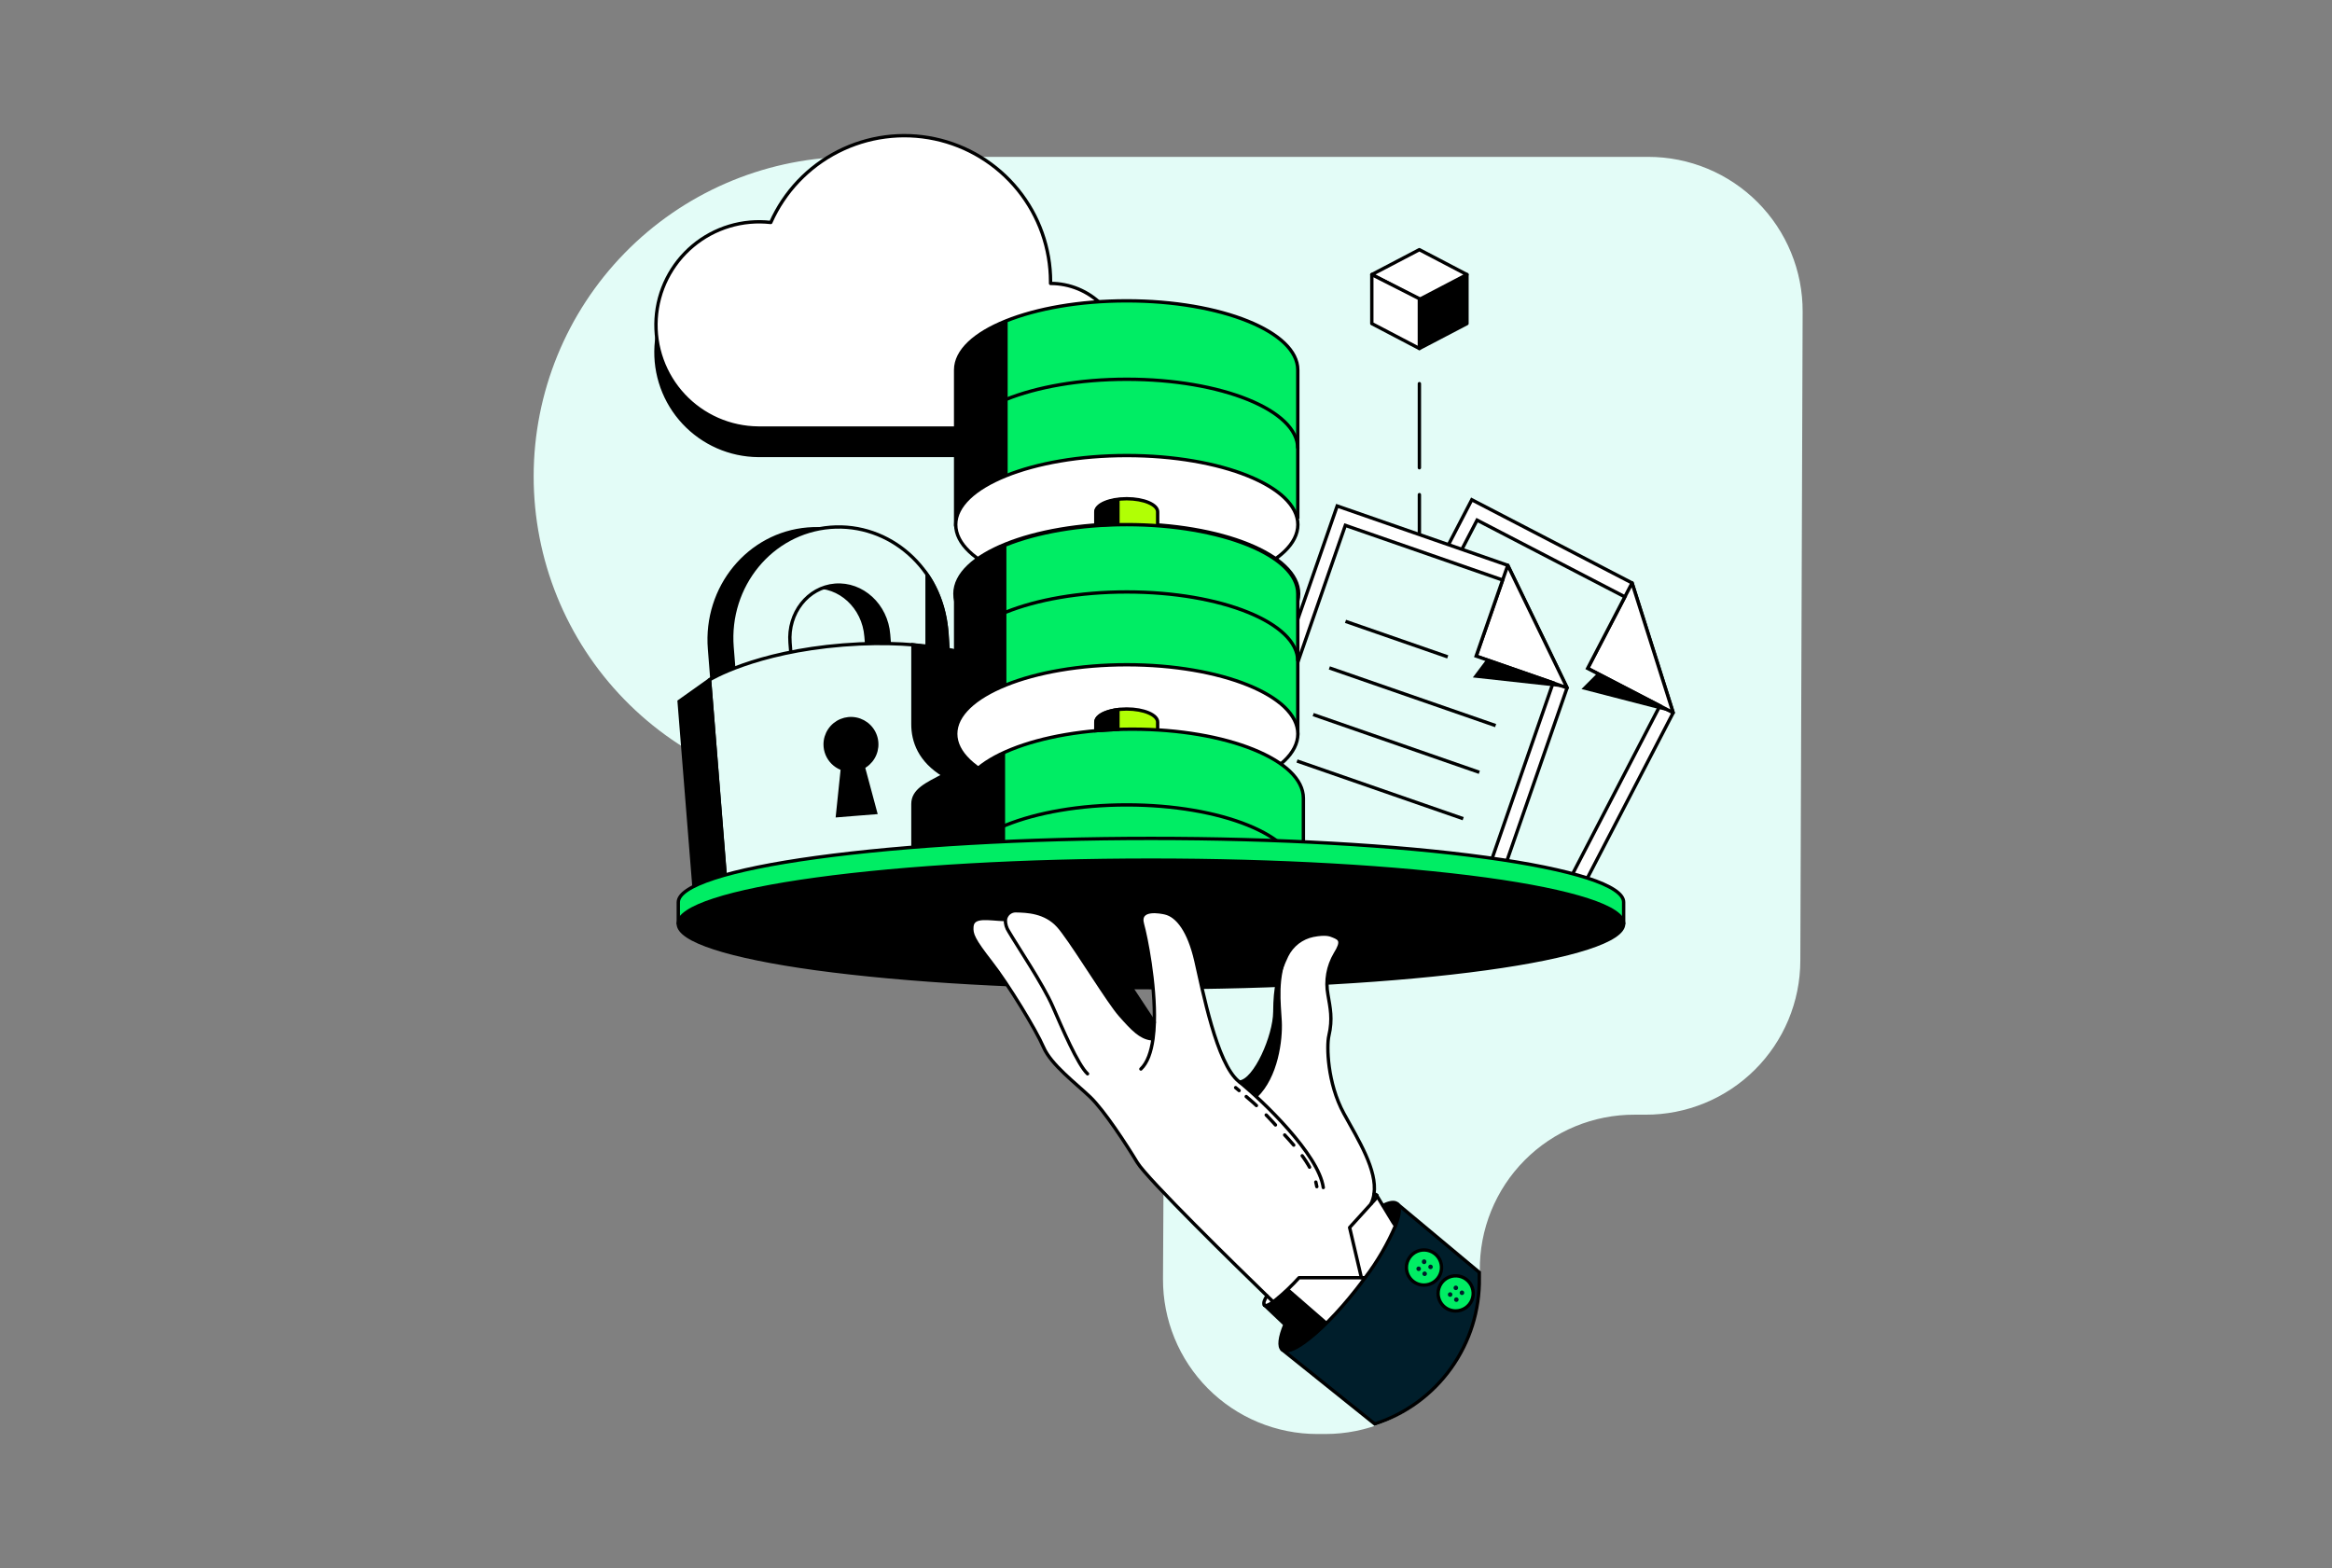 <svg width="696" height="468" viewBox="0 0 696 468" fill="none" xmlns="http://www.w3.org/2000/svg">
<rect x="0" y="0" width="696" height="468" fill="#808080" stroke="none"/>
<g clip-path="url(#clip0_4697_37437)">
<path d="M538.009 93.002L537.32 286.752C537.303 292.805 536.094 298.795 533.761 304.38C531.428 309.965 528.017 315.035 523.724 319.302C519.431 323.568 514.339 326.947 508.739 329.244C503.14 331.542 497.142 332.714 491.09 332.693H487.904C481.795 332.667 475.742 333.858 470.097 336.194C464.452 338.531 459.329 341.967 455.026 346.303C450.722 350.639 447.325 355.788 445.03 361.45C442.736 367.112 441.592 373.174 441.663 379.283V381.45C441.724 387.541 440.577 393.583 438.289 399.227C436 404.871 432.616 410.006 428.331 414.335C424.046 418.663 418.946 422.1 413.325 424.445C407.704 426.791 401.673 427.999 395.583 428H393.176C387.105 428 381.093 426.8 375.488 424.469C369.882 422.139 364.792 418.723 360.51 414.418C356.229 410.114 352.841 405.005 350.54 399.387C348.24 393.769 347.072 387.751 347.105 381.68L347.635 283.986C347.669 277.925 346.507 271.917 344.215 266.307C341.923 260.696 338.546 255.593 334.278 251.29C330.01 246.987 324.935 243.569 319.344 241.231C313.752 238.893 307.754 237.681 301.694 237.665L252.178 237.575C227.296 236.923 203.655 226.572 186.298 208.732C168.942 190.893 159.244 166.976 159.274 142.086C159.303 117.196 169.059 93.304 186.459 75.506C203.858 57.708 227.524 47.414 252.407 46.821H491.949C498.012 46.821 504.015 48.018 509.615 50.344C515.214 52.669 520.299 56.077 524.579 60.372C528.858 64.667 532.247 69.765 534.552 75.373C536.857 80.981 538.032 86.989 538.009 93.052V93.002Z" fill="#E3FCF7"/>
<path d="M423.626 147.631V169.603" stroke="black" stroke-linecap="round" stroke-linejoin="round"/>
<path d="M276.686 199.814L259.388 201.182L258.469 189.946C257.79 181.178 250.599 174.556 242.49 175.205C234.38 175.855 228.348 183.515 229.047 192.303L229.836 202.071L212.528 203.439L211.759 193.692C210.291 175.325 223.464 159.346 241.121 157.908C258.779 156.47 274.329 170.252 275.787 188.588L276.686 199.814Z" fill="black" stroke="black" stroke-miterlimit="10"/>
<path d="M283.417 199.294L266.109 200.653L265.21 189.407C264.531 180.629 257.341 174.017 249.231 174.666C241.121 175.315 235.089 183.005 235.788 191.794L236.567 201.552L219.27 202.92L218.491 193.152C217.023 174.836 230.196 158.787 247.843 157.378C265.49 155.97 281.06 169.723 282.518 188.059L283.417 199.294Z" fill="#E3FCF7" stroke="black" stroke-miterlimit="10"/>
<path d="M216.793 265.988L297.639 259.537L292.575 196.438C292.575 196.438 278.134 190.386 251.628 192.503C225.122 194.62 211.779 202.89 211.779 202.89L216.793 265.988Z" fill="#E3FCF7" stroke="black" stroke-miterlimit="10"/>
<path d="M211.77 202.89L202.691 209.341L207.285 266.757L216.833 265.988L211.77 202.89Z" fill="black" stroke="black" stroke-miterlimit="10"/>
<path d="M257.251 227.408L254.414 227.638L251.578 227.858L249.96 243.438L255.643 242.978L261.315 242.529L257.251 227.408Z" fill="black" stroke="black" stroke-miterlimit="10"/>
<path d="M253.975 229.876C255.498 229.876 256.987 229.424 258.253 228.578C259.52 227.732 260.507 226.529 261.089 225.122C261.672 223.715 261.825 222.167 261.528 220.673C261.23 219.18 260.497 217.808 259.42 216.731C258.343 215.654 256.971 214.921 255.478 214.624C253.984 214.326 252.436 214.479 251.029 215.062C249.622 215.645 248.419 216.631 247.573 217.898C246.727 219.164 246.275 220.653 246.275 222.176C246.275 224.218 247.087 226.176 248.531 227.62C249.975 229.064 251.933 229.876 253.975 229.876Z" fill="black" stroke="black" stroke-miterlimit="10"/>
<path d="M272.471 192.453V216.163C272.471 221.226 274.468 227.009 281.669 231.373C276.436 234.099 272.471 235.897 272.471 239.962V253.764L300.774 252.036V196.648L272.471 192.453Z" fill="black" stroke="black" stroke-miterlimit="10"/>
<path d="M439.267 149.159L389.331 245.395L462.657 283.456L499.379 212.717L487.115 173.997L439.267 149.159Z" fill="white" stroke="black" stroke-miterlimit="10"/>
<path d="M499.358 212.717L487.094 173.997L473.861 199.484L499.358 212.717Z" fill="white" stroke="black" stroke-linejoin="round"/>
<path d="M484.947 178.132L440.844 155.241L394.903 243.697L460.559 277.783L495.394 210.67L473.842 199.484L484.947 178.132Z" fill="#E3FCF7" stroke="black" stroke-miterlimit="10"/>
<path d="M476.698 200.952L472.004 205.646L499.359 212.717L476.698 200.952Z" fill="black"/>
<path d="M423.626 89.147V104.008L437.828 96.577V81.946L423.626 89.147Z" fill="black" stroke="black" stroke-linejoin="round"/>
<path d="M423.627 89.376L409.425 81.946L423.617 74.516L437.818 81.946L423.627 89.376Z" fill="white" stroke="black" stroke-linejoin="round"/>
<path d="M409.425 81.946V96.577L423.617 104.008V89.147L409.425 81.946Z" fill="white" stroke="black" stroke-linejoin="round"/>
<path d="M313.548 92.762V92.302C313.547 82.305 310.113 72.61 303.819 64.841C297.526 57.072 288.756 51.7 278.975 49.624C269.195 47.548 258.999 48.893 250.092 53.435C241.185 57.977 234.108 65.44 230.046 74.575C225.894 74.101 221.689 74.478 217.687 75.681C213.686 76.885 209.971 78.891 206.77 81.577C203.569 84.263 200.948 87.572 199.067 91.304C197.186 95.035 196.085 99.111 195.831 103.282C195.576 107.453 196.173 111.632 197.586 115.565C198.999 119.497 201.198 123.101 204.049 126.156C206.9 129.211 210.343 131.654 214.168 133.336C217.994 135.017 222.122 135.902 226.3 135.936H313.548C316.421 135.998 319.277 135.486 321.949 134.429C324.621 133.373 327.055 131.793 329.108 129.783C331.162 127.774 332.793 125.374 333.907 122.725C335.021 120.077 335.594 117.232 335.594 114.359C335.594 111.486 335.021 108.641 333.907 105.993C332.793 103.344 331.162 100.945 329.108 98.935C327.055 96.925 324.621 95.346 321.949 94.289C319.277 93.233 316.421 92.72 313.548 92.782V92.762Z" fill="black" stroke="black" stroke-miterlimit="10"/>
<path d="M313.548 84.582V84.123C313.547 74.125 310.113 64.43 303.819 56.661C297.526 48.893 288.756 43.521 278.975 41.444C269.195 39.368 258.999 40.714 250.092 45.255C241.185 49.797 234.108 57.26 230.046 66.396C225.894 65.922 221.689 66.298 217.687 67.502C213.686 68.705 209.971 70.711 206.77 73.397C203.569 76.083 200.948 79.392 199.067 83.124C197.186 86.856 196.085 90.931 195.831 95.102C195.576 99.273 196.173 103.452 197.586 107.385C198.999 111.317 201.198 114.921 204.049 117.976C206.9 121.032 210.343 123.474 214.168 125.156C217.994 126.837 222.122 127.722 226.3 127.757H313.548C319.272 127.757 324.761 125.483 328.809 121.435C332.856 117.388 335.13 111.898 335.13 106.174C335.13 100.45 332.856 94.961 328.809 90.913C324.761 86.866 319.272 84.592 313.548 84.592V84.582Z" fill="white" stroke="black" stroke-linecap="round" stroke-linejoin="round"/>
<path d="M399.088 151.017L363.484 253.445L441.534 280.54L467.71 205.287L450.003 168.724L399.088 151.017Z" fill="white" stroke="black" stroke-miterlimit="10"/>
<path d="M467.709 205.287L450.002 168.725L440.574 195.86L467.709 205.287Z" fill="white" stroke="black" stroke-linejoin="round"/>
<path d="M448.465 173.109L401.525 156.8L368.827 250.948L438.737 275.217L463.535 203.799L440.565 195.81L448.465 173.109Z" fill="#E3FCF7" stroke="black" stroke-miterlimit="10"/>
<path d="M443.581 196.878L439.586 202.191L467.71 205.287L443.581 196.878Z" fill="black"/>
<path d="M401.575 185.452L432.086 196.048L401.575 185.452Z" fill="#00ED64"/>
<path d="M401.575 185.452L432.086 196.048" stroke="black" stroke-miterlimit="10"/>
<path d="M396.751 199.345L446.377 216.563L396.751 199.345Z" fill="#00ED64"/>
<path d="M396.751 199.345L446.377 216.563" stroke="black" stroke-miterlimit="10"/>
<path d="M387.104 227.129L436.7 244.347L387.104 227.129Z" fill="#00ED64"/>
<path d="M387.104 227.129L436.7 244.347" stroke="black" stroke-miterlimit="10"/>
<path d="M391.928 213.276L441.514 230.504L391.928 213.276Z" fill="#00ED64"/>
<path d="M391.928 213.276L441.514 230.504" stroke="black" stroke-miterlimit="10"/>
<path d="M387.333 154.353V110.41C387.333 99.024 364.473 89.786 336.279 89.786C308.085 89.786 285.215 98.984 285.215 110.41V156.62L387.333 154.353Z" fill="#00ED64" stroke="black" stroke-miterlimit="10"/>
<path d="M336.299 177.204C364.493 177.204 387.354 167.966 387.354 156.58C387.354 145.195 364.483 135.967 336.299 135.967C308.116 135.967 285.245 145.195 285.245 156.58C285.245 167.966 308.106 177.204 336.299 177.204Z" fill="white" stroke="black" stroke-miterlimit="10"/>
<path d="M336.299 197.817C364.493 197.817 387.354 188.589 387.354 177.204C387.354 165.818 364.483 156.58 336.299 156.58C308.116 156.58 285.245 165.808 285.245 177.204C285.245 188.599 308.106 197.817 336.299 197.817Z" fill="#B1FF05" stroke="black" stroke-width="1.48" stroke-miterlimit="10"/>
<path d="M345.507 163.69V152.775C345.507 150.597 341.372 148.85 336.279 148.85C331.185 148.85 327.051 150.597 327.051 152.775V163.69H345.507Z" fill="#B1FF05" stroke="black" stroke-miterlimit="10"/>
<path d="M387.333 219.04V177.204C387.333 165.818 364.473 156.58 336.279 156.58C308.085 156.58 285.215 165.818 285.215 177.204V219.04H387.333Z" fill="#00ED64" stroke="black" stroke-miterlimit="10"/>
<path d="M336.299 239.643C364.493 239.643 387.354 230.415 387.354 219.03C387.354 207.644 364.483 198.406 336.299 198.406C308.116 198.406 285.245 207.644 285.245 219.03C285.245 230.415 308.106 239.643 336.299 239.643Z" fill="white" stroke="black" stroke-miterlimit="10"/>
<path d="M345.507 226.439V215.533C345.507 213.366 341.372 211.608 336.279 211.608C331.185 211.608 327.051 213.366 327.051 215.533V226.439H345.507Z" fill="#B1FF05" stroke="black" stroke-miterlimit="10"/>
<path d="M389.001 280.04V238.244C389.001 226.859 366.15 217.631 337.947 217.631C309.743 217.631 286.893 226.859 286.893 238.244V280.08L389.001 280.04Z" fill="#00ED64" stroke="black" stroke-miterlimit="10"/>
<path d="M285.234 260.856C285.234 249.471 308.095 240.232 336.299 240.232C364.502 240.232 387.333 249.471 387.333 260.856" stroke="black" stroke-miterlimit="10"/>
<path d="M285.234 197.297C285.234 185.912 308.095 176.674 336.299 176.674C364.502 176.674 387.333 185.912 387.333 197.297" stroke="black" stroke-miterlimit="10"/>
<path d="M285.234 133.819C285.234 122.423 308.095 113.195 336.299 113.195C364.502 113.195 387.333 122.413 387.333 133.819" stroke="black" stroke-miterlimit="10"/>
<path d="M333.653 217.681V211.799C333.653 211.799 327.071 212.598 327.071 215.554V218.071L333.653 217.681Z" fill="black" stroke="black" stroke-miterlimit="10"/>
<path d="M333.653 156.44V149.169C333.653 149.169 327.071 149.978 327.071 152.934V156.749L333.653 156.44Z" fill="black" stroke="black" stroke-miterlimit="10"/>
<path d="M276.686 193.373V171.461C276.686 171.461 283.417 180.09 282.738 194.551C282.918 194.222 276.686 193.373 276.686 193.373Z" fill="black" stroke="black" stroke-miterlimit="10"/>
<path d="M423.626 114.504V139.602" stroke="black" stroke-linecap="round" stroke-linejoin="round"/>
<path d="M300.745 95.568V141.769C300.745 141.769 286.953 146.293 285.275 155.052C285.275 154.922 285.215 115.982 285.215 112.447C285.215 108.911 285.425 105.246 290.728 101.141C293.741 98.751 297.125 96.868 300.745 95.568Z" fill="black"/>
<path d="M300.365 162.343V204.289C300.365 204.289 286.383 209.372 284.825 218.46V179.201C284.825 175.656 285.065 172 290.348 167.906C293.363 165.52 296.746 163.641 300.365 162.343Z" fill="black"/>
<path d="M299.976 224.433V252.077L286.893 252.756V241.441C286.893 236.317 287.582 233.451 290.738 230.345C293.894 227.239 299.976 224.433 299.976 224.433Z" fill="black"/>
<path d="M409.794 358.24C409.97 357.681 410.107 357.11 410.203 356.532C411.062 356.552 411.252 356.912 409.794 358.24Z" fill="#001E2B"/>
<path d="M378.225 386.953C377.785 387.433 376.807 388.951 377.416 389.33C378.025 389.71 379.653 388.521 379.653 388.521L378.225 386.953Z" fill="#001E2B"/>
<path d="M343.51 288.33C283.707 288.33 230.156 283.147 210.271 275.427H202.441V269.295C202.441 264.381 217.422 259.518 243.568 255.932C270.294 252.277 305.788 250.229 343.51 250.229C381.231 250.229 416.765 252.227 443.461 255.902C469.597 259.488 484.588 264.351 484.588 269.265V275.397H476.758C456.884 283.187 403.353 288.33 343.51 288.33Z" fill="#00ED64" stroke="black" stroke-miterlimit="10"/>
<path d="M343.51 294.782C305.758 294.782 270.264 292.734 243.568 289.109C217.432 285.524 202.441 280.66 202.441 275.746C202.441 270.833 217.422 265.969 243.568 262.393C270.264 258.738 305.758 256.721 343.51 256.721C381.261 256.721 416.765 258.768 443.461 262.393C469.597 265.969 484.588 270.842 484.588 275.746C484.588 280.65 469.607 285.524 443.461 289.109C416.795 292.764 381.301 294.782 343.51 294.782Z" fill="black" stroke="black" stroke-miterlimit="10"/>
<path d="M382.809 402.932L417.244 359.498L441.503 379.752V381.4C441.65 391.046 438.702 400.486 433.09 408.334C427.478 416.181 419.499 422.024 410.323 425.004L382.809 402.932Z" fill="#001E2B" stroke="black" stroke-miterlimit="10"/>
<path d="M416.935 359.228C418.034 360.097 417.794 362.484 416.496 365.8C416.056 365.181 415.637 364.541 415.237 363.892L412.771 359.797C414.668 358.859 416.166 358.629 416.935 359.228Z" fill="black"/>
<path d="M415.237 363.893C415.637 364.572 416.056 365.181 416.495 365.8C414.12 371.335 411.075 376.558 407.427 381.35H406.348L402.833 366.37C402.833 366.37 406.928 361.875 409.255 359.299C409.944 358.52 410.513 357.94 410.723 357.661C410.821 357.558 410.895 357.435 410.942 357.3C410.988 357.166 411.006 357.023 410.993 356.882L412.8 359.878L415.237 363.893Z" fill="white"/>
<path d="M410.943 356.812C411.013 356.992 410.943 357.252 410.673 357.591L409.205 359.229C409.642 358.303 409.935 357.317 410.074 356.303C410.074 356.303 410.763 356.433 410.943 356.812Z" fill="white"/>
<path d="M369.995 322.976L370.055 322.906C374.629 322.456 380.482 309.273 380.512 301.933C380.542 294.592 381.51 290.587 384.087 285.184C384.849 283.642 385.952 282.293 387.312 281.24C388.672 280.186 390.253 279.455 391.937 279.102C395.752 278.373 397.02 278.922 397.929 279.292C399.977 280.101 400.925 280.81 398.518 284.665C396.349 288.328 395.586 292.655 396.371 296.839C397.05 300.684 397.829 304 396.631 309.114C395.952 312.11 396.171 323.195 401.125 332.294C405.45 340.283 411.112 349.222 410.114 356.263C409.976 357.277 409.683 358.264 409.245 359.189C406.918 361.766 402.823 366.26 402.823 366.26L406.328 381.241H387.672C385.571 383.578 383.294 385.752 380.861 387.742C380.522 388.022 380.212 388.262 379.932 388.471L379.793 388.282L378.125 386.674C369.496 378.324 342.291 351.719 339.365 346.845C336.199 341.592 329.567 331.375 325.313 327.31C321.058 323.245 313.668 317.693 311.411 312.469C309.154 307.246 300.964 293.883 295.731 287.182C290.498 280.48 289.829 278.853 290.028 276.546C290.318 273.08 295.092 274.288 299.626 274.428H299.965C300.051 273.685 300.407 272.999 300.964 272.501C301.53 272.006 302.261 271.743 303.012 271.762C306.337 271.822 311.82 271.971 315.725 276.296C316.135 276.765 316.634 277.374 317.183 278.114C321.837 284.286 330.766 298.987 334.161 302.862C337.976 307.186 340.254 309.523 343.39 309.952H344.069C344.301 308.364 344.447 306.763 344.508 305.159C344.878 293.653 341.991 279.392 340.993 275.936C339.485 270.663 346.685 272.241 347.704 272.461C351.459 273.3 354.905 277.914 356.912 286.742C358.92 295.571 363.124 317.493 369.706 322.766L369.995 322.976Z" fill="white"/>
<path d="M406.319 381.351H407.427C406.578 382.519 405.69 383.707 404.751 384.886C399.208 391.947 393.525 397.62 389.211 400.676L383.458 395.312L377.326 389.53C377.666 389.8 378.465 389.62 379.893 388.531C380.173 388.332 380.482 388.092 380.822 387.812C383.252 385.819 385.529 383.646 387.633 381.311L406.319 381.351Z" fill="white"/>
<path d="M383.458 395.312L389.141 400.676C386.145 402.853 383.748 403.672 382.629 402.823C381.511 401.974 381.83 399.138 383.438 395.322L383.458 395.312Z" fill="black"/>
<path d="M379.833 388.381L379.982 388.561C378.544 389.619 377.745 389.799 377.406 389.56C377.066 389.32 377.406 387.892 378.185 386.833C378.834 387.452 379.393 387.962 379.833 388.381Z" fill="white"/>
<path d="M344.508 305.159C344.469 306.806 344.339 308.449 344.119 310.082L343.43 310.032C340.294 309.603 338.027 307.276 334.212 302.941C330.796 299.076 321.857 284.375 317.233 278.203L317.563 277.954C320.559 277.904 326.661 277.644 329.248 281.819C331.835 285.993 341.652 300.794 344.508 305.159Z" fill="black"/>
<path d="M317.543 277.943C320.539 277.893 326.631 277.633 329.218 281.808C331.805 285.983 341.622 300.783 344.498 305.148" stroke="black" stroke-linecap="round" stroke-linejoin="round"/>
<path d="M379.833 388.381C379.413 387.961 378.834 387.382 378.165 386.773C369.536 378.414 342.331 351.818 339.405 346.934C336.239 341.691 329.607 331.474 325.353 327.399C321.098 323.325 313.708 317.792 311.451 312.569C309.194 307.345 301.004 293.903 295.771 287.181C290.538 280.46 289.869 278.862 290.068 276.545C290.358 273.089 295.132 274.288 299.666 274.438" stroke="black" stroke-linecap="round" stroke-linejoin="round"/>
<path d="M343.509 310.022C340.374 309.593 338.106 307.266 334.281 302.931C330.876 299.066 321.937 284.365 317.303 278.193C316.849 277.562 316.362 276.956 315.845 276.375C311.95 272.051 306.467 271.901 303.141 271.831C302.389 271.821 301.659 272.088 301.092 272.582C300.524 273.076 300.159 273.761 300.065 274.508C300.026 275.746 300.376 276.964 301.064 277.993C303.671 282.448 311.301 293.773 314.167 300.335C317.034 306.896 321.668 317.802 324.584 320.489" stroke="black" stroke-linecap="round" stroke-linejoin="round"/>
<path d="M409.215 359.248C409.651 358.323 409.944 357.336 410.084 356.322C411.082 349.241 405.46 340.293 401.095 332.353C396.102 323.225 395.912 312.099 396.601 309.173C397.8 304.08 396.991 300.764 396.341 296.899C395.556 292.715 396.319 288.387 398.489 284.724C400.916 280.859 399.927 280.16 397.899 279.351C396.981 278.972 395.712 278.433 391.907 279.162C390.225 279.507 388.644 280.231 387.283 281.279C385.925 282.335 384.822 283.683 384.057 285.224C381.471 290.617 380.532 294.652 380.482 301.972C380.432 309.293 374.599 322.476 370.025 322.945" stroke="black" stroke-linecap="round" stroke-linejoin="round"/>
<path d="M377.376 389.5C376.936 389.09 377.376 387.832 378.155 386.773" stroke="black" stroke-linecap="round" stroke-linejoin="round"/>
<path d="M407.427 381.36H387.693C385.588 383.698 383.308 385.872 380.871 387.862C380.532 388.142 380.232 388.381 379.953 388.581C378.514 389.64 377.726 389.819 377.376 389.58" stroke="black" stroke-linecap="round" stroke-linejoin="round"/>
<path d="M410.942 356.811C410.763 356.432 410.104 356.332 410.104 356.332" stroke="black" stroke-linecap="round" stroke-linejoin="round"/>
<path d="M406.319 381.35L402.804 366.37C402.804 366.37 406.898 361.875 409.225 359.299C409.915 358.52 410.484 357.94 410.694 357.661C410.791 357.558 410.866 357.435 410.912 357.3C410.959 357.166 410.976 357.023 410.963 356.882" stroke="black" stroke-linecap="round" stroke-linejoin="round"/>
<path d="M410.913 356.771V356.831L412.721 359.828L415.198 363.912C415.58 364.573 415.997 365.213 416.446 365.83" stroke="black" stroke-linecap="round" stroke-linejoin="round"/>
<path d="M377.376 389.51L383.478 395.292L389.161 400.655" stroke="black" stroke-linecap="round" stroke-linejoin="round"/>
<path d="M394.944 354.435C393.586 344.548 376.767 328.468 369.976 322.975L369.706 322.756C363.125 317.472 358.93 295.541 356.913 286.732C354.895 277.923 351.46 273.289 347.705 272.45C346.706 272.231 339.475 270.653 340.993 275.916C341.992 279.382 344.868 293.643 344.509 305.148C344.469 306.795 344.339 308.439 344.119 310.072C343.57 313.977 342.461 317.213 340.504 319.06" stroke="black" stroke-linecap="round" stroke-linejoin="round"/>
<path d="M368.777 324.623L369.826 325.492" stroke="black" stroke-miterlimit="10" stroke-linecap="round"/>
<path d="M371.943 327.279C374.852 329.702 377.586 332.329 380.123 335.139C382.909 338.445 389.82 344.687 392.317 351.508" stroke="black" stroke-miterlimit="10" stroke-linecap="round" stroke-dasharray="4.06 4.06"/>
<path d="M392.716 352.807C392.836 353.256 392.936 353.715 393.015 354.175" stroke="black" stroke-miterlimit="10" stroke-linecap="round"/>
<path d="M424.994 383.547C426.031 383.547 427.045 383.24 427.907 382.663C428.769 382.087 429.442 381.268 429.838 380.31C430.235 379.352 430.339 378.298 430.137 377.281C429.934 376.264 429.435 375.33 428.702 374.596C427.968 373.863 427.034 373.364 426.017 373.161C425 372.959 423.946 373.063 422.988 373.46C422.03 373.857 421.211 374.529 420.635 375.391C420.058 376.253 419.751 377.267 419.751 378.304C419.751 379.694 420.303 381.028 421.287 382.011C422.27 382.995 423.604 383.547 424.994 383.547Z" fill="#00ED64" stroke="black" stroke-linecap="round" stroke-linejoin="round"/>
<path d="M423.407 379.363C423.541 379.363 423.672 379.323 423.784 379.249C423.896 379.174 423.983 379.068 424.034 378.944C424.085 378.82 424.099 378.683 424.073 378.552C424.047 378.42 423.982 378.299 423.887 378.204C423.792 378.109 423.671 378.044 423.539 378.018C423.407 377.992 423.271 378.005 423.147 378.057C423.023 378.108 422.917 378.195 422.842 378.307C422.767 378.418 422.728 378.55 422.728 378.684C422.728 378.864 422.799 379.037 422.926 379.164C423.054 379.292 423.227 379.363 423.407 379.363Z" fill="#001E2B"/>
<path d="M425.034 377.296C425.123 377.297 425.211 377.281 425.294 377.248C425.376 377.215 425.451 377.166 425.514 377.103C425.577 377.041 425.627 376.967 425.662 376.885C425.696 376.803 425.714 376.715 425.714 376.627C425.725 376.531 425.717 376.434 425.688 376.343C425.659 376.251 425.612 376.166 425.548 376.094C425.484 376.022 425.406 375.965 425.318 375.925C425.231 375.886 425.136 375.865 425.039 375.865C424.943 375.865 424.848 375.886 424.761 375.925C424.673 375.965 424.595 376.022 424.531 376.094C424.467 376.166 424.42 376.251 424.391 376.343C424.362 376.434 424.354 376.531 424.365 376.627C424.365 376.804 424.436 376.974 424.561 377.1C424.687 377.225 424.857 377.296 425.034 377.296Z" fill="#001E2B"/>
<path d="M425.195 380.85C425.33 380.85 425.461 380.81 425.573 380.735C425.685 380.66 425.772 380.554 425.823 380.429C425.874 380.304 425.887 380.167 425.86 380.035C425.833 379.903 425.767 379.782 425.671 379.688C425.575 379.593 425.453 379.529 425.321 379.504C425.189 379.479 425.052 379.494 424.928 379.547C424.804 379.6 424.699 379.688 424.625 379.801C424.552 379.914 424.514 380.047 424.516 380.181C424.516 380.27 424.533 380.358 424.568 380.44C424.602 380.522 424.652 380.596 424.715 380.658C424.778 380.72 424.853 380.769 424.936 380.802C425.018 380.835 425.106 380.852 425.195 380.85Z" fill="#001E2B"/>
<path d="M426.872 378.794C426.968 378.805 427.065 378.797 427.156 378.768C427.248 378.739 427.333 378.692 427.405 378.628C427.477 378.564 427.534 378.486 427.574 378.398C427.613 378.311 427.634 378.216 427.634 378.12C427.634 378.023 427.613 377.928 427.574 377.841C427.534 377.753 427.477 377.675 427.405 377.611C427.333 377.547 427.248 377.5 427.156 377.471C427.065 377.443 426.968 377.434 426.872 377.445C426.708 377.466 426.556 377.545 426.446 377.669C426.336 377.794 426.275 377.954 426.275 378.12C426.275 378.285 426.336 378.446 426.446 378.57C426.556 378.694 426.708 378.774 426.872 378.794Z" fill="#001E2B"/>
<path d="M412.77 359.807C414.668 358.809 416.176 358.629 416.935 359.228C418.033 360.097 417.793 362.484 416.495 365.8C414.12 371.335 411.075 376.557 407.427 381.35C406.578 382.518 405.689 383.707 404.75 384.885C399.207 391.946 393.525 397.619 389.21 400.675C386.214 402.852 383.817 403.671 382.699 402.822C381.58 401.973 381.9 399.137 383.508 395.322" stroke="black" stroke-linecap="round" stroke-linejoin="round"/>
<path d="M384.606 384.526C380.611 389.011 377.615 389.72 377.615 389.72L378.105 390.179L389.2 400.686C391.694 398.846 394.032 396.805 396.191 394.583L384.606 384.526Z" fill="black"/>
<path d="M434.452 391.268C435.489 391.268 436.503 390.96 437.365 390.384C438.227 389.808 438.9 388.989 439.296 388.031C439.693 387.073 439.797 386.019 439.595 385.002C439.392 383.984 438.893 383.05 438.16 382.317C437.426 381.584 436.492 381.084 435.475 380.882C434.458 380.68 433.404 380.784 432.446 381.18C431.488 381.577 430.669 382.249 430.093 383.111C429.517 383.974 429.209 384.987 429.209 386.024C429.209 387.415 429.761 388.749 430.745 389.732C431.728 390.715 433.062 391.268 434.452 391.268Z" fill="#00ED64" stroke="black" stroke-linecap="round" stroke-linejoin="round"/>
<path d="M432.815 387.053C432.993 387.053 433.163 386.982 433.288 386.857C433.414 386.731 433.484 386.561 433.484 386.383C433.486 386.248 433.448 386.116 433.374 386.002C433.3 385.889 433.194 385.801 433.07 385.748C432.945 385.695 432.808 385.681 432.675 385.707C432.542 385.733 432.42 385.798 432.325 385.893C432.229 385.989 432.164 386.111 432.139 386.243C432.113 386.376 432.127 386.513 432.18 386.638C432.232 386.762 432.321 386.868 432.434 386.942C432.547 387.016 432.68 387.054 432.815 387.053Z" fill="#001E2B"/>
<path d="M434.492 385.055C434.628 385.057 434.76 385.019 434.873 384.945C434.987 384.871 435.075 384.765 435.128 384.641C435.181 384.516 435.195 384.379 435.169 384.246C435.143 384.114 435.078 383.992 434.983 383.896C434.887 383.801 434.765 383.736 434.632 383.71C434.5 383.684 434.362 383.698 434.238 383.751C434.113 383.804 434.007 383.892 433.934 384.005C433.86 384.118 433.821 384.251 433.823 384.386C433.823 384.474 433.841 384.561 433.874 384.642C433.908 384.724 433.957 384.797 434.019 384.859C434.081 384.922 434.155 384.971 434.236 385.005C434.318 385.038 434.405 385.055 434.492 385.055Z" fill="#001E2B"/>
<path d="M434.642 388.571C434.777 388.573 434.909 388.535 435.022 388.461C435.135 388.388 435.223 388.283 435.276 388.159C435.329 388.035 435.344 387.898 435.319 387.766C435.294 387.633 435.23 387.511 435.136 387.415C435.041 387.319 434.92 387.254 434.788 387.227C434.656 387.2 434.519 387.213 434.394 387.264C434.27 387.315 434.163 387.402 434.088 387.514C434.013 387.625 433.973 387.757 433.973 387.892C433.971 387.981 433.988 388.069 434.021 388.151C434.054 388.233 434.103 388.308 434.165 388.372C434.227 388.435 434.302 388.485 434.383 388.519C434.465 388.553 434.553 388.571 434.642 388.571Z" fill="#001E2B"/>
<path d="M436.32 386.523C436.455 386.525 436.588 386.487 436.7 386.414C436.813 386.34 436.902 386.235 436.955 386.111C437.008 385.987 437.023 385.85 436.998 385.718C436.973 385.585 436.909 385.463 436.814 385.368C436.72 385.272 436.599 385.206 436.467 385.179C436.335 385.152 436.198 385.165 436.073 385.216C435.948 385.267 435.842 385.354 435.767 385.466C435.691 385.578 435.651 385.709 435.651 385.844C435.651 386.022 435.722 386.194 435.847 386.321C435.972 386.448 436.142 386.521 436.32 386.523Z" fill="#001E2B"/>
<path d="M375.199 327.54C381.53 321.458 382.829 310.302 382.569 304.909C382.309 299.516 381.091 291.606 384.746 284.006C380.751 292.635 380.152 294.992 380.512 301.983C380.871 308.974 374.15 322.536 369.726 322.806C370.055 322.906 375.199 327.54 375.199 327.54Z" fill="black"/>
</g>
<defs>
<clipPath id="clip0_4697_37437">
<rect width="381.019" height="388" fill="white" transform="translate(157 40)"/>
</clipPath>
</defs>
</svg>
